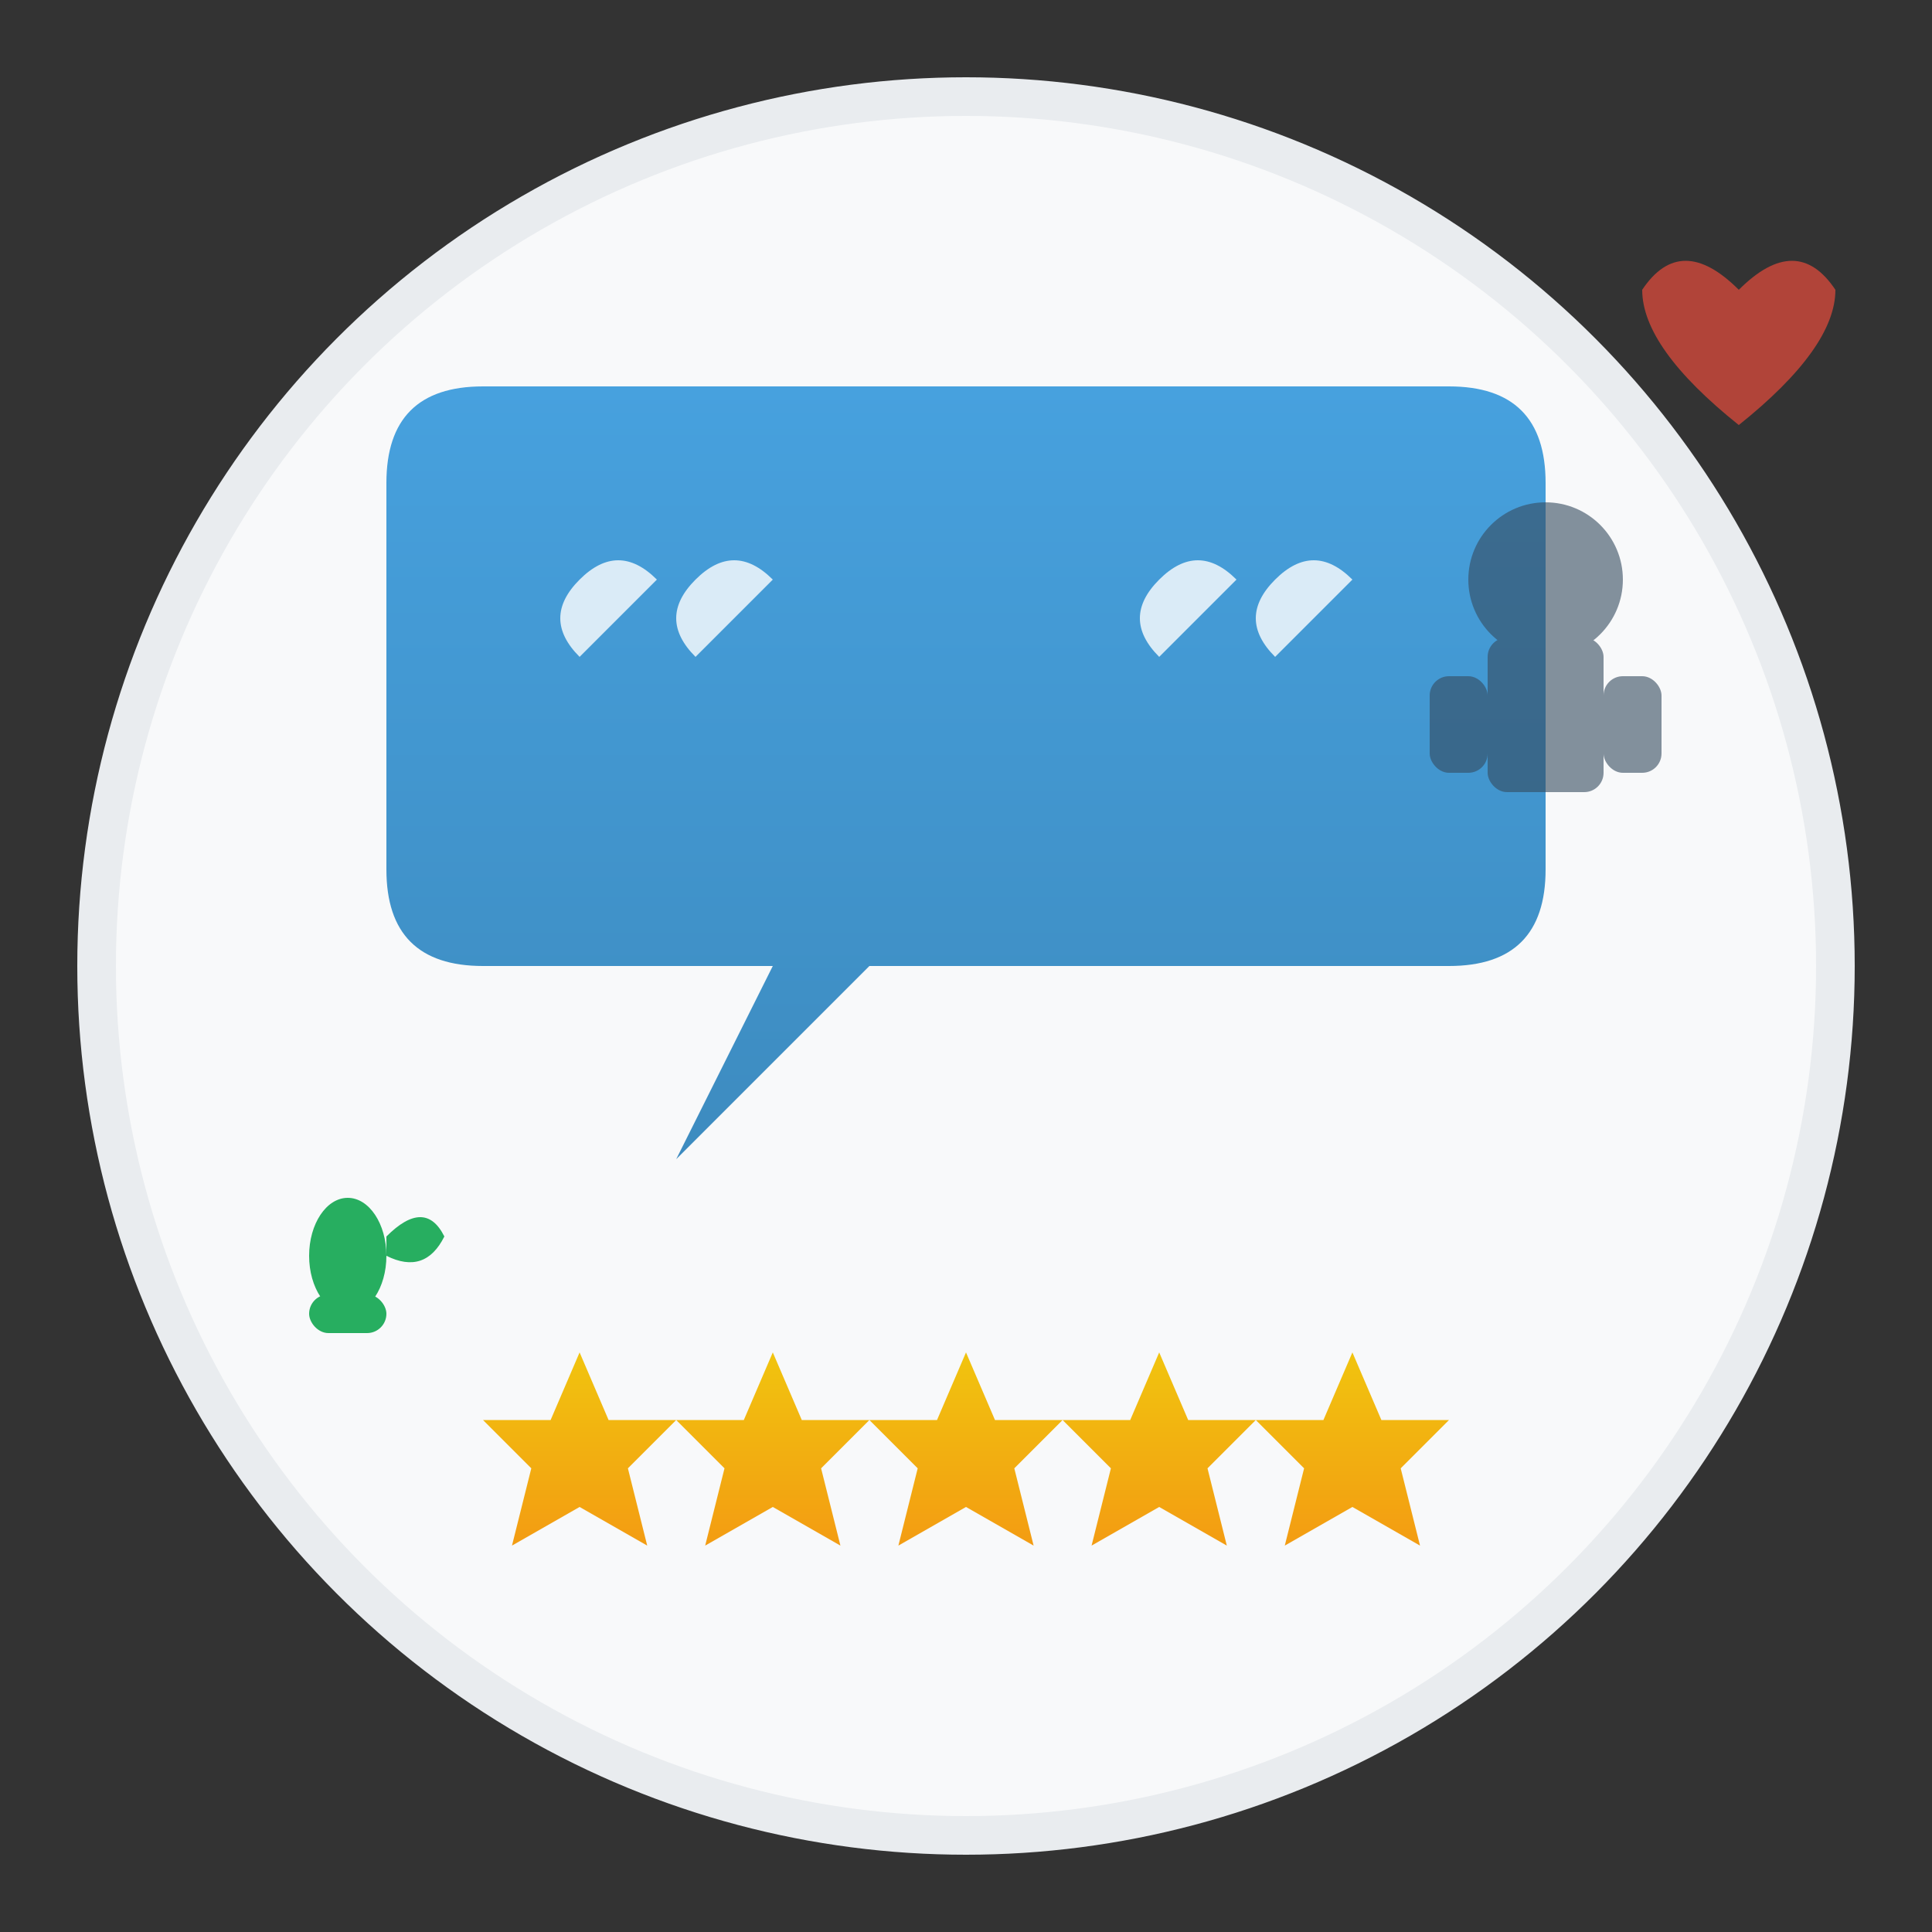 <svg xmlns="http://www.w3.org/2000/svg" viewBox="0 0 100 100" width="100" height="100">
  <rect x="0" y="0" width="100" height="100" fill="#333333" stroke="none"/>
  <defs>
    <linearGradient id="speechGradient" x1="0%" y1="0%" x2="0%" y2="100%">
      <stop offset="0%" style="stop-color:#3498db;stop-opacity:1" />
      <stop offset="100%" style="stop-color:#2980b9;stop-opacity:1" />
    </linearGradient>
    <linearGradient id="starGradient" x1="0%" y1="0%" x2="0%" y2="100%">
      <stop offset="0%" style="stop-color:#f1c40f;stop-opacity:1" />
      <stop offset="100%" style="stop-color:#f39c12;stop-opacity:1" />
    </linearGradient>
  </defs>
  
  <!-- Background circle -->
  <circle cx="50" cy="50" r="45" fill="#f8f9fa" stroke="#e9ecef" stroke-width="2"/>
  
  <!-- Speech bubble -->
  <path d="M20 25 Q20 20 25 20 L75 20 Q80 20 80 25 L80 45 Q80 50 75 50 L45 50 L35 60 L40 50 L25 50 Q20 50 20 45 Z" fill="url(#speechGradient)" opacity="0.9"/>
  
  <!-- Quote marks inside speech bubble -->
  <g fill="#ffffff" opacity="0.8">
    <path d="M30 30 Q32 28 34 30 Q32 32 30 34 Q28 32 30 30"/>
    <path d="M36 30 Q38 28 40 30 Q38 32 36 34 Q34 32 36 30"/>
    
    <path d="M60 30 Q62 28 64 30 Q62 32 60 34 Q58 32 60 30"/>
    <path d="M66 30 Q68 28 70 30 Q68 32 66 34 Q64 32 66 30"/>
  </g>
  
  <!-- Five stars rating -->
  <g transform="translate(25, 70)">
    <g fill="url(#starGradient)">
      <!-- Star 1 -->
      <path d="M5 0 L6.5 3.5 L10 3.5 L7.5 6 L8.5 10 L5 8 L1.5 10 L2.5 6 L0 3.5 L3.5 3.5 Z"/>
      
      <!-- Star 2 -->
      <path d="M15 0 L16.5 3.5 L20 3.5 L17.5 6 L18.5 10 L15 8 L11.5 10 L12.5 6 L10 3.5 L13.5 3.5 Z"/>
      
      <!-- Star 3 -->
      <path d="M25 0 L26.5 3.5 L30 3.5 L27.5 6 L28.5 10 L25 8 L21.5 10 L22.5 6 L20 3.5 L23.5 3.5 Z"/>
      
      <!-- Star 4 -->
      <path d="M35 0 L36.5 3.5 L40 3.5 L37.5 6 L38.5 10 L35 8 L31.5 10 L32.5 6 L30 3.5 L33.5 3.5 Z"/>
      
      <!-- Star 5 -->
      <path d="M45 0 L46.5 3.5 L50 3.5 L47.5 6 L48.5 10 L45 8 L41.5 10 L42.5 6 L40 3.5 L43.5 3.5 Z"/>
    </g>
  </g>
  
  <!-- Person silhouette -->
  <g transform="translate(75, 25)" fill="#34495e" opacity="0.6">
    <!-- Head -->
    <circle cx="5" cy="5" r="4"/>
    <!-- Body -->
    <rect x="2" y="8" width="6" height="8" rx="1"/>
    <!-- Arms -->
    <rect x="-1" y="10" width="3" height="5" rx="1"/>
    <rect x="8" y="10" width="3" height="5" rx="1"/>
  </g>
  
  <!-- Thumbs up -->
  <g transform="translate(15, 60)" fill="#27ae60">
    <ellipse cx="3" cy="5" rx="2" ry="3"/>
    <rect x="1" y="7" width="4" height="2" rx="1"/>
    <path d="M5 4 Q7 2 8 4 Q7 6 5 5"/>
  </g>
  
  <!-- Heart for satisfaction -->
  <path d="M85 15 Q87 12 90 15 Q93 12 95 15 Q95 18 90 22 Q85 18 85 15" fill="#e74c3c" opacity="0.7"/>
</svg>
